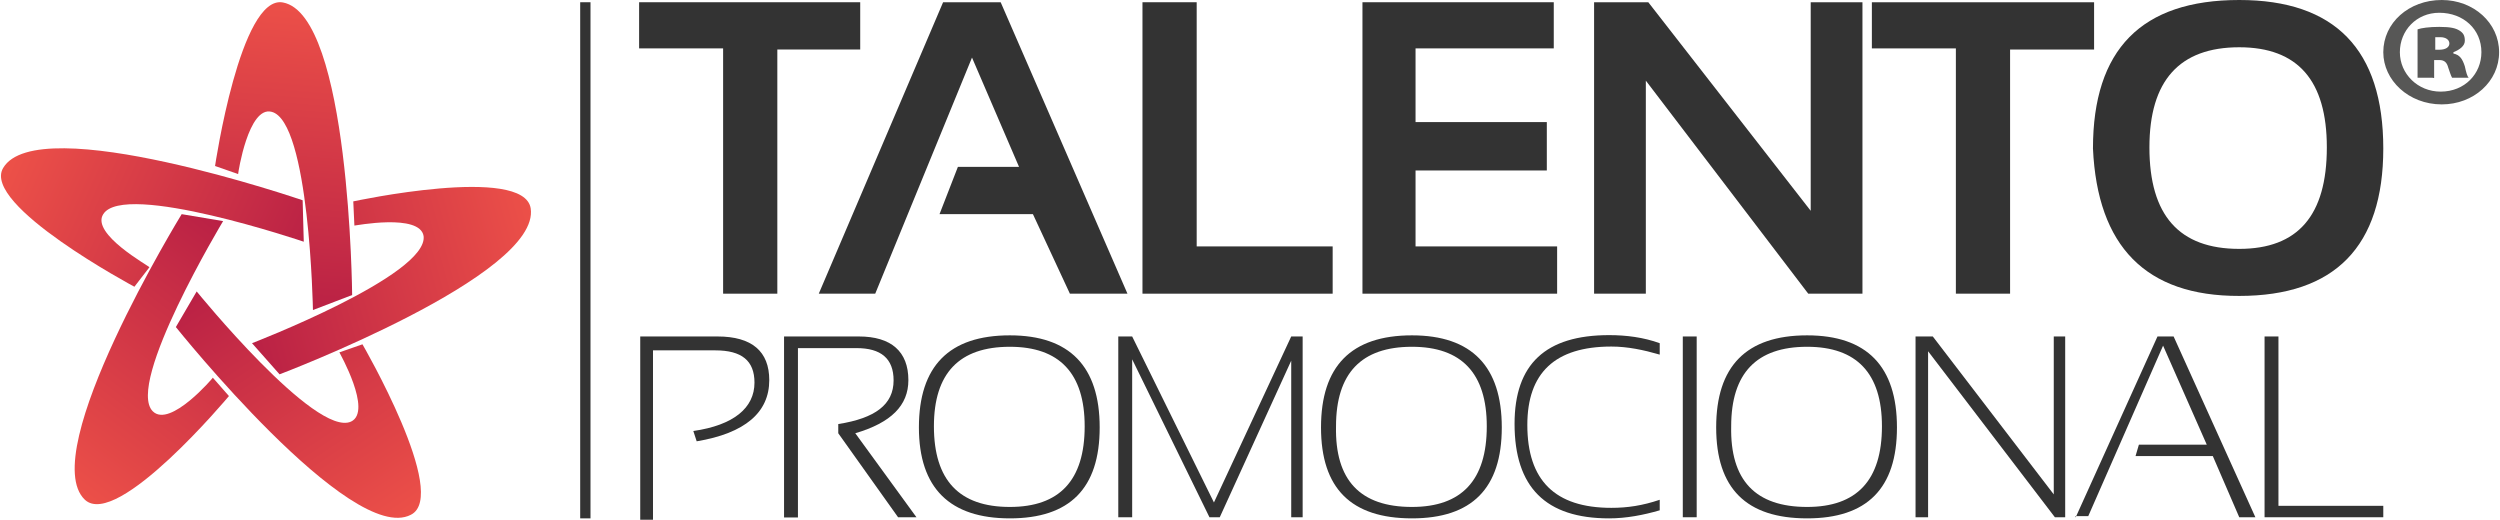 <?xml version="1.0" encoding="utf-8"?>
<!-- Generator: Adobe Illustrator 18.0.0, SVG Export Plug-In . SVG Version: 6.00 Build 0)  -->
<!DOCTYPE svg PUBLIC "-//W3C//DTD SVG 1.1//EN" "http://www.w3.org/Graphics/SVG/1.1/DTD/svg11.dtd">
<svg version="1.1" id="Layer_1" xmlns="http://www.w3.org/2000/svg" xmlns:xlink="http://www.w3.org/1999/xlink" x="0px" y="0px"
	 viewBox="7.9 844.3 1116 232" enable-background="new 7.9 844.3 1116 232" xml:space="preserve">
<g>
	<g>
		
			<linearGradient id="SVGID_1_" gradientUnits="userSpaceOnUse" x1="2722.898" y1="-3768.463" x2="2722.898" y2="-3794.937" gradientTransform="matrix(-4.126 -3.07 -3.07 4.126 -296.174 24970.947)">
			<stop  offset="1.076729e-007" style="stop-color:#EC5048"/>
			<stop  offset="1" style="stop-color:#BA2145"/>
		</linearGradient>
		<path fill="url(#SVGID_1_)" d="M76.1,1027.9c-12.3-12.3,31.4-84.9,31.4-84.9L89,939.9c0,0-65.3,106.5-43.2,127.5
			c14.4,13.4,64.3-46.3,64.3-46.3l-7.2-8.2C103.4,1012.5,83.8,1035.6,76.1,1027.9z"/>
		
			<linearGradient id="SVGID_2_" gradientUnits="userSpaceOnUse" x1="5078.035" y1="809.839" x2="5078.035" y2="783.365" gradientTransform="matrix(2.106 -4.692 -4.692 -2.106 -6879.246 26444.318)">
			<stop  offset="1.076729e-007" style="stop-color:#EC5048"/>
			<stop  offset="1" style="stop-color:#BA2145"/>
		</linearGradient>
		<path fill="url(#SVGID_2_)" d="M54,939.9c9.3-14.9,89.5,12.3,89.5,12.3l-0.5-18.5c0,0-118.3-40.6-133.7-14.4
			c-9.8,16.5,58.6,53,58.6,53l6.7-8.7C74.6,963.1,48.3,948.7,54,939.9z"/>
		
			<linearGradient id="SVGID_3_" gradientUnits="userSpaceOnUse" x1="1670.046" y1="3981.869" x2="1670.046" y2="3955.395" gradientTransform="matrix(5.126 0.42 0.42 -5.126 -10088.691 20555.416)">
			<stop  offset="1.076729e-007" style="stop-color:#EC5048"/>
			<stop  offset="1" style="stop-color:#BA2145"/>
		</linearGradient>
		<path fill="url(#SVGID_3_)" d="M129.1,894.2c17,4.1,18.5,88.5,18.5,88.5l17.5-6.7c0,0-1-125-30.9-130.6c-19-3.6-30.3,73-30.3,73
			l10.3,3.6C114.2,921.4,118.8,891.6,129.1,894.2z"/>
		
			<linearGradient id="SVGID_4_" gradientUnits="userSpaceOnUse" x1="-2415.511" y1="1845.763" x2="-2415.511" y2="1819.303" gradientTransform="matrix(1.379 4.955 4.955 -1.379 -5567.677 15458.553)">
			<stop  offset="1.076729e-007" style="stop-color:#EC5048"/>
			<stop  offset="1" style="stop-color:#BA2145"/>
		</linearGradient>
		<path fill="url(#SVGID_4_)" d="M197,949.7c2.1,17.5-76.6,47.8-76.6,47.8l12.3,13.9c0,0,116.7-44.2,112.1-74.1
			c-3.1-19.5-79.2-3.1-79.2-3.1l0.5,10.8C166.1,945.1,195.4,939.4,197,949.7z"/>
		
			<linearGradient id="SVGID_5_" gradientUnits="userSpaceOnUse" x1="-1652.448" y1="-2943.388" x2="-1652.448" y2="-2969.838" gradientTransform="matrix(-4.291 2.835 2.835 4.291 1439.072 18393.045)">
			<stop  offset="1.076729e-007" style="stop-color:#EC5048"/>
			<stop  offset="1" style="stop-color:#BA2145"/>
		</linearGradient>
		<path fill="url(#SVGID_5_)" d="M164.6,1032.5c-15.9,7.2-68.9-58.1-68.9-58.1l-9.3,15.9c0,0,78.2,97.7,104.9,83.8
			c17.5-8.7-21.6-76.1-21.6-76.1l-10.3,3.6C159.4,1001.7,174.3,1027.9,164.6,1032.5z"/>
	</g>
	<g>
		<rect x="266.9" y="845.3" fill="#333333" width="4.6" height="230.4"/>
	</g>
	<g>
		<path fill="#333333" d="M391.9,845.3v21.1h-37v109h-24.2V865.9h-37.5v-20.6H391.9z"/>
		<path fill="#333333" d="M373.4,975.4l55.5-130.1h25.7l56.6,130.1h-25.7L469,939.9h-41.7l8.2-21.1h27.3L441.8,870l-43.2,105.4
			H373.4z"/>
		<path fill="#333333" d="M542.1,845.3v109h60.7v21.1h-84.9V845.3H542.1z"/>
		<path fill="#333333" d="M701.5,845.3v20.6h-61.7v32.9h58.6v21.6h-58.6v33.9H703v21.1h-86.9V845.3H701.5z"/>
		<path fill="#333333" d="M719.5,975.4V845.3h24.2l72.5,93.1v-93.1h23.1v130.1h-24.2l-72.5-95.1v95.1H719.5z"/>
		<path fill="#333333" d="M942.7,845.3v21.1h-37.5v109H881V865.9h-37.5v-20.6H942.7z"/>
		<path fill="#333333" d="M942.2,910.6c0-44.2,21.6-66.3,65.3-66.3c42.7,0,64.3,22.1,64.3,66.3c0,43.7-21.6,65.8-64.3,65.8
			C965.8,976.5,944.2,954.3,942.2,910.6z M1007.5,955.4c26.2,0,39.1-14.9,39.1-45.3c0-29.8-12.9-44.7-39.1-44.7
			c-26.7,0-40.1,14.9-40.1,44.7C967.4,940.5,980.7,955.4,1007.5,955.4z"/>
	</g>
	<g>
		<path fill="#333333" d="M293.7,1075.2v-80.7h34.5c15.4,0,23.1,6.7,23.1,19.5c0,14.4-10.8,23.7-32.4,27.3l-1.5-4.6
			c18-2.6,27.3-10.3,27.3-21.6c0-9.8-5.7-14.4-17.5-14.4h-27.8v75.6h-5.7V1075.2z"/>
		<path fill="#333333" d="M357.9,1075.2v-80.7h33.4c14.4,0,22.1,6.7,22.1,19.5c0,11.3-7.7,19-23.7,23.7l27.3,37.5h-8.2l-26.7-37.5
			v-4.1c16.5-2.6,24.7-8.7,24.7-19.5c0-9.8-5.7-14.4-16.5-14.4h-26.2v75.6H357.9z"/>
		<path fill="#333333" d="M418.1,1035.1c0-27.3,13.4-41.1,40.6-41.1c26.7,0,40.1,13.9,40.1,41.1c0,27.3-13.4,40.6-40.1,40.6
			C432,1075.7,418.1,1062.3,418.1,1035.1z M458.7,1070.6c22.1,0,33.4-11.8,33.4-36c0-23.7-11.3-35.5-33.4-35.5
			c-22.6,0-33.9,11.8-33.9,35.5C424.8,1058.7,436.1,1070.6,458.7,1070.6z"/>
		<path fill="#333333" d="M507.1,1075.2v-80.7h6.2l36.5,74.1l34.5-74.1h5.1v80.7h-5.1v-69.9l-31.9,69.9h-4.6l-34.5-70.5v70.5H507.1z
			"/>
		<path fill="#333333" d="M597.6,1035.1c0-27.3,13.4-41.1,40.6-41.1c26.7,0,40.1,13.9,40.1,41.1c0,27.3-13.4,40.6-40.1,40.6
			C611,1075.7,597.6,1062.3,597.6,1035.1z M638.2,1070.6c22.1,0,33.4-11.8,33.4-36c0-23.7-11.3-35.5-33.4-35.5
			c-22.6,0-33.9,11.8-33.9,35.5C603.8,1058.7,615.1,1070.6,638.2,1070.6z"/>
		<path fill="#333333" d="M748.8,1072.1c-7.2,2.1-14.9,3.6-22.6,3.6c-28.3,0-42.2-13.9-42.2-42.2c0-26.7,13.9-39.6,42.2-39.6
			c7.7,0,15.4,1,22.6,3.6v5.1c-7.2-2.1-14.4-3.6-21.6-3.6c-25.2,0-37.5,11.8-37.5,35c0,24.7,12.3,37,37.5,37c7.2,0,13.9-1,21.6-3.6
			V1072.1z"/>
		<path fill="#333333" d="M765.3,994.5v80.7h-6.2v-80.7H765.3z"/>
		<path fill="#333333" d="M774,1035.1c0-27.3,13.4-41.1,40.6-41.1c26.7,0,40.1,13.9,40.1,41.1c0,27.3-13.4,40.6-40.1,40.6
			C787.4,1075.7,774,1062.3,774,1035.1z M814.6,1070.6c22.1,0,33.4-11.8,33.4-36c0-23.7-11.3-35.5-33.4-35.5
			c-22.6,0-33.9,11.8-33.9,35.5C780.2,1058.7,791.5,1070.6,814.6,1070.6z"/>
		<path fill="#333333" d="M863,1075.2v-80.7h7.7l54,70.5v-70.5h5.1v80.7h-4.6l-56.6-74.1v74.1H863z"/>
		<path fill="#333333" d="M934.5,1075.2l36.5-80.7h7.2l36.5,80.7h-7.2l-11.8-27.3h-34.5l1.5-5.1h30.3l-19.5-44.2l-33.4,76.1h-5.7
			V1075.2z"/>
		<path fill="#333333" d="M1025,994.5v75.6h46.8v5.1h-53v-80.7H1025z"/>
	</g>
	<g>
		<path fill="#575756" d="M1123.5,867.6c0,13.1-11.4,23.3-25.6,23.3c-14.8,0-26.1-10.8-26.1-23.3c0-13.1,11.4-23.3,26.1-23.3
			C1112.1,844.3,1123.5,854.5,1123.5,867.6z M1079.2,867.6c0,9.7,8,17.6,18.2,17.6c10.8,0,18.2-8,18.2-17.6c0-10.2-8-17.6-18.8-17.6
			C1086.6,850,1079.2,857.9,1079.2,867.6z M1093.9,879h-6.8v-21.6c1.7-0.6,5.1-1.1,9.7-1.1c5.1,0,7.4,0.6,9.1,1.7
			c1.7,1.1,2.3,2.3,2.3,4.5c0,2.3-2.3,4-5.1,5.1v0.6c2.8,0.6,4,2.3,5.1,5.7c0.6,2.8,1.1,4.5,1.7,5.1h-7.4c-0.6-1.1-1.1-2.8-1.7-4.5
			c-0.6-2.3-1.7-3.4-4-3.4h-2.3v8H1093.9z M1094.5,866.5h2.3c2.8,0,4.5-1.1,4.5-2.8c0-1.7-1.7-2.8-4-2.8c-1.1,0-1.7,0-2.3,0v5.7
			H1094.5z"/>
	</g>
</g>
</svg>
